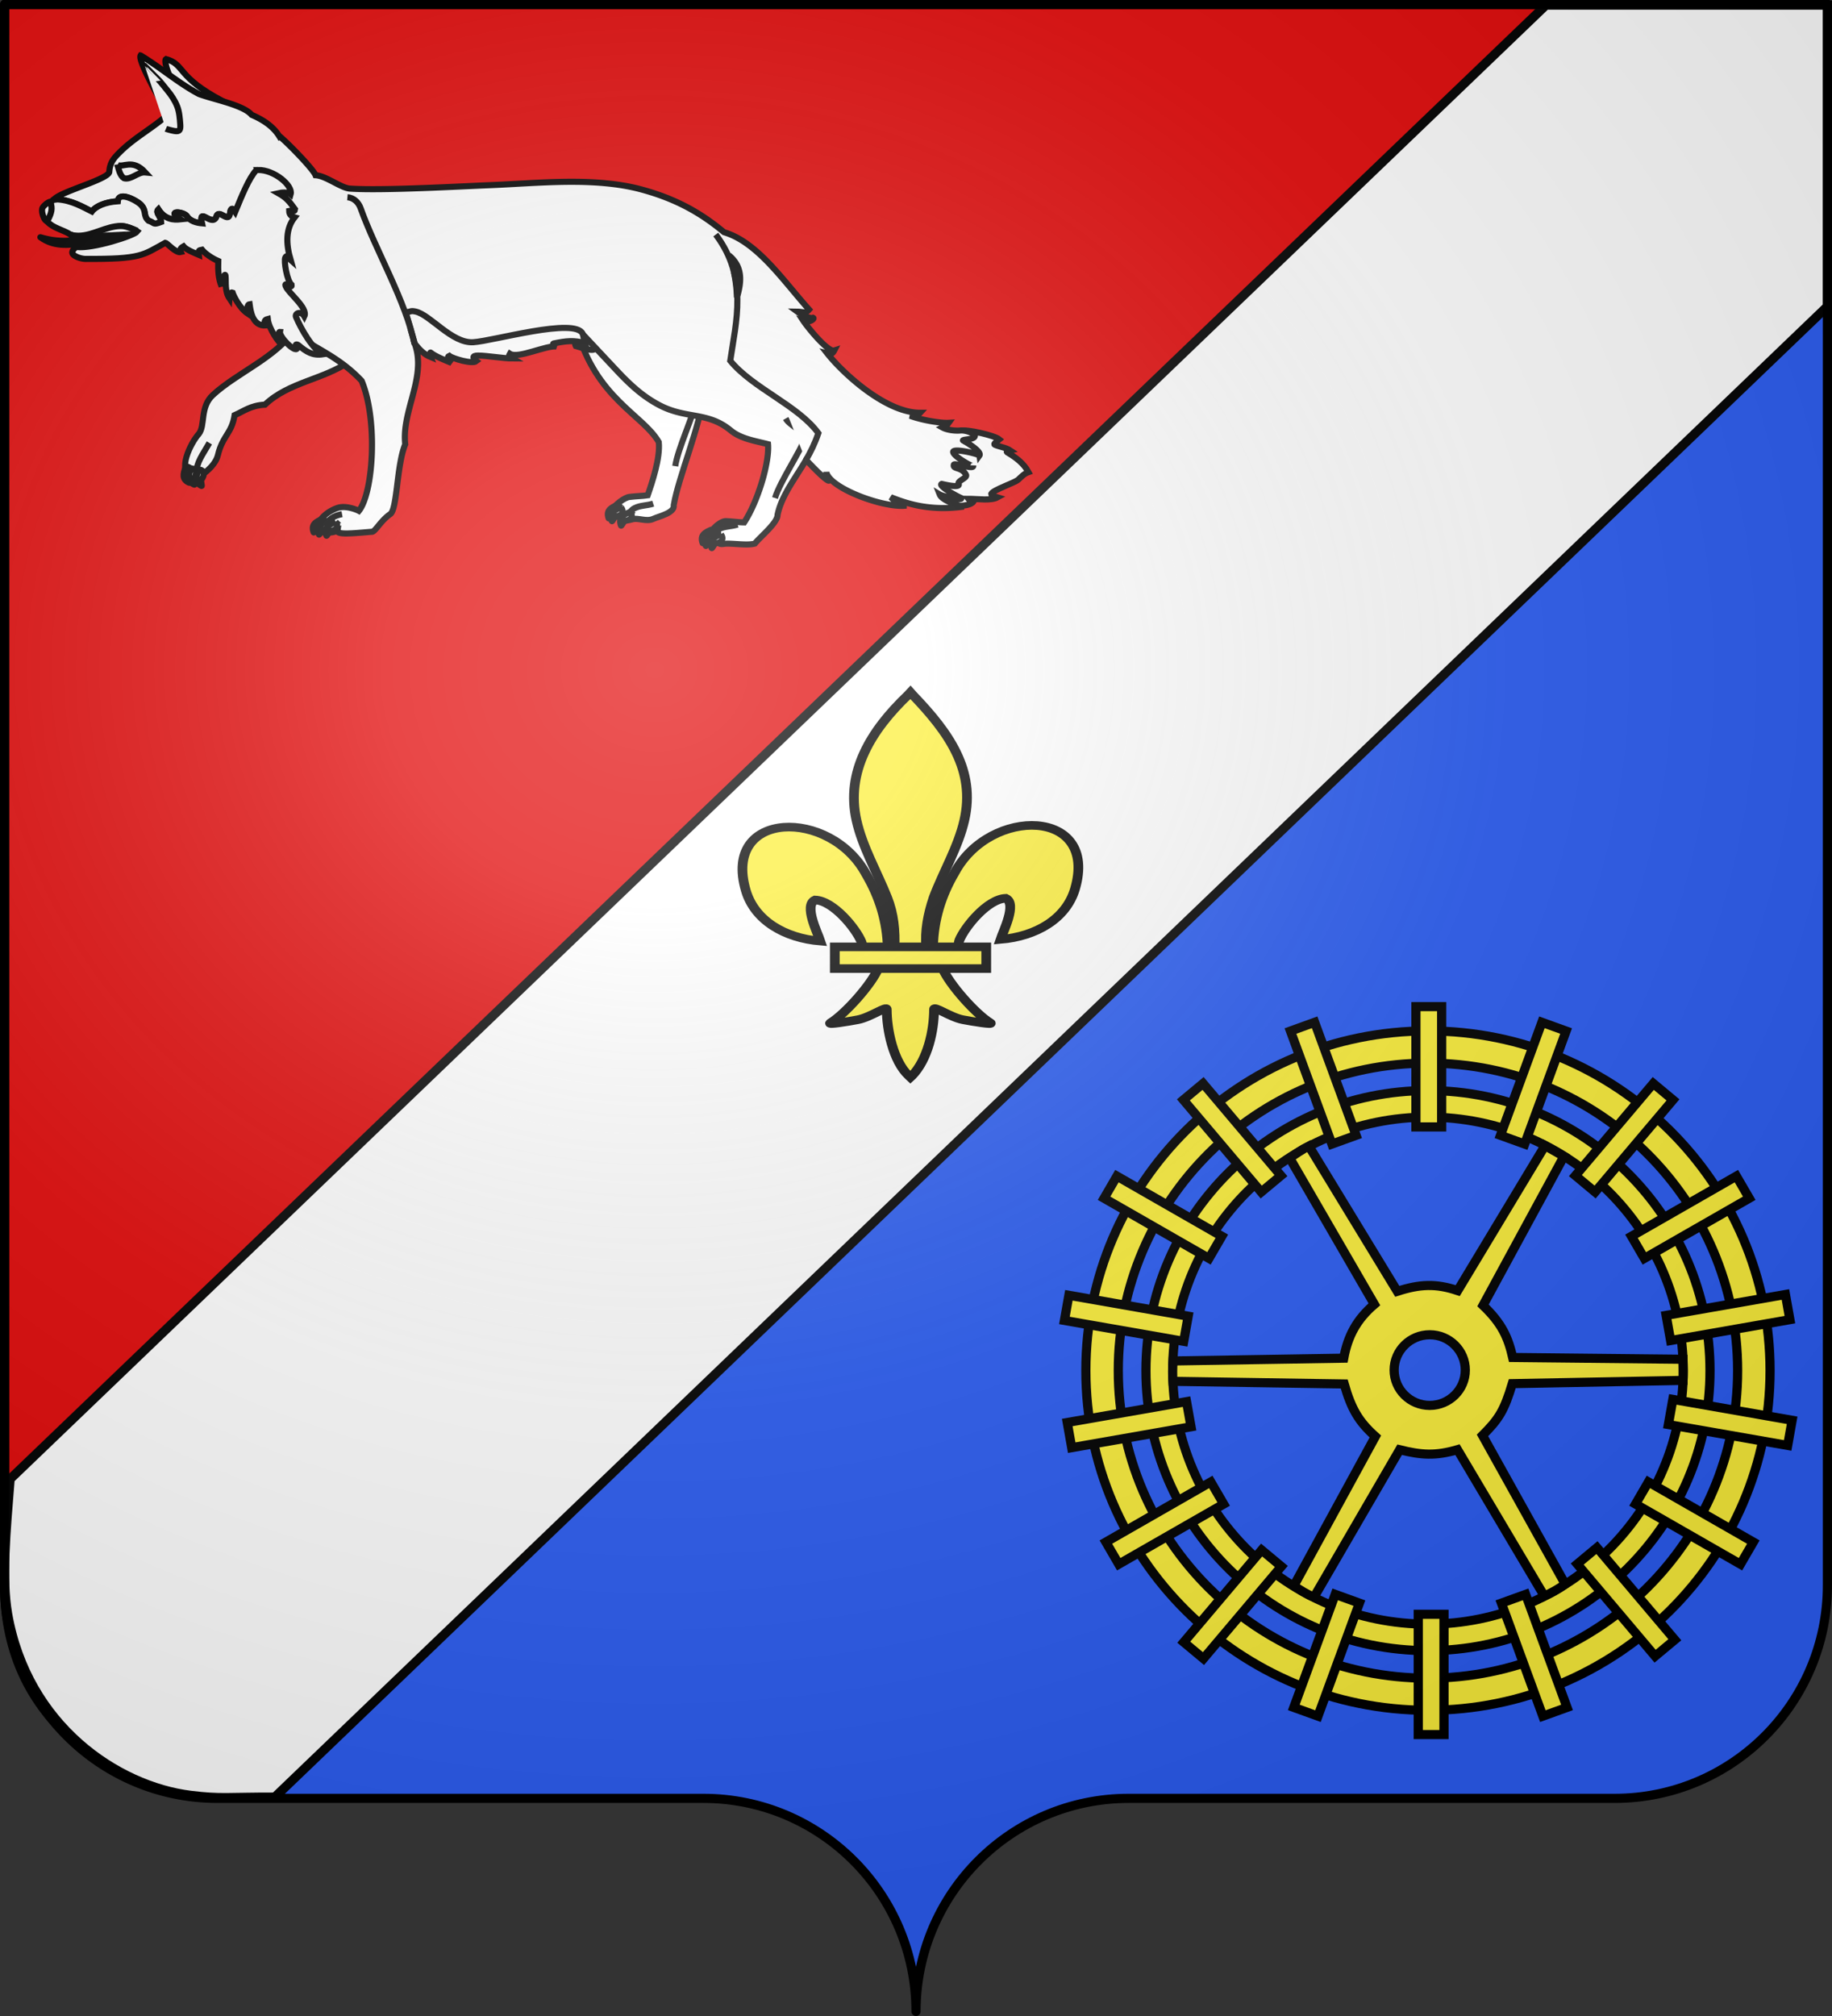 <svg xmlns="http://www.w3.org/2000/svg" xmlns:xlink="http://www.w3.org/1999/xlink" width="600" height="660" version="1.0"><rect width="100%" height="100%" fill="#333333" stroke="none"/><desc>Flag of Canton of Valais (Wallis)</desc><defs><pattern xlink:href="#e" id="d" patternTransform="matrix(1 0 0 1.204 -216.689 295.77)"/><pattern id="e" width="92" height="48.5" patternTransform="matrix(1 0 0 1.204 -394.986 852.248)" patternUnits="userSpaceOnUse"><g style="fill:#000;fill-opacity:1"><g style="fill:#000;fill-opacity:1"><path d="M-174.5 623.5v12M-144.5 623.5v12M-189.5 611.5v12M-159.5 611.5v12M-129.5 611.5v12M-174.5 599.5v12M-144.5 599.5v12M-204.5 623.5v12M-204.5 599.5v12" style="fill:#000;fill-opacity:1;fill-rule:evenodd;stroke:#000;stroke-width:1;stroke-linecap:butt;stroke-linejoin:miter;stroke-miterlimit:1;stroke-dasharray:none;stroke-opacity:1;display:inline" transform="translate(205 -599)"/></g><g style="fill:#000;fill-opacity:1"><path d="M-190 635.5v12h1v-12z" style="fill:#000;fill-opacity:1;fill-rule:evenodd;stroke:none;stroke-width:1;stroke-linecap:butt;stroke-linejoin:miter;stroke-miterlimit:1;stroke-opacity:1" transform="translate(205 -599)"/><path d="M-160 635.5v12h1v-12zM-130 635.5v12h1v-12z" style="fill:#000;fill-opacity:1;fill-rule:evenodd;stroke:none;stroke-width:1;stroke-linecap:butt;stroke-linejoin:miter;stroke-miterlimit:1;stroke-dasharray:none;stroke-opacity:1;display:inline" transform="translate(205 -599)"/></g><g style="fill:#000;fill-opacity:1"><path d="M-205 599v1h92v-1h-92M-205 611v1h92v-1h-92M-205 623v1h92v-1h-92M-205 635v1h92v-1h-92" style="fill:#000;fill-opacity:1;fill-rule:evenodd;stroke:none;stroke-width:1;stroke-linecap:butt;stroke-linejoin:miter;stroke-miterlimit:0;stroke-opacity:1;display:inline" transform="translate(205 -599)"/></g></g></pattern><pattern xlink:href="#j" id="i" patternTransform="matrix(2.597 0 0 2.894 -181.16 718.736)"/><pattern xlink:href="#k" id="n" patternTransform="matrix(.636 0 0 .472 -542.13 600.747)"/><pattern id="k" width="39.034" height="102.773" patternTransform="translate(-542.13 546.506)" patternUnits="userSpaceOnUse"><path d="M25.983 16.833v-8.56M11.941 16.833v-8.56M33.054 8.09V.772M19.584 8.09V.772M6.115 8.09V.772M25.983 34.174v-8.56M11.941 34.174v-8.56M33.054 25.403v-8.47M19.584 25.403v-8.47M6.115 25.403v-8.47M25.983 51.076v-8.56M11.941 51.076v-8.56M33.054 42.306v-8.47M19.584 42.306v-8.47M6.115 42.305v-8.47M25.983 68.307v-8.56M11.941 68.307v-8.56M33.054 59.537v-8.47M19.584 59.537v-8.47M6.115 59.537v-8.47M25.983 85.648v-8.56M11.941 85.648v-8.56M33.054 76.878v-8.47M19.584 76.878v-8.47M6.115 76.878v-8.47M33.054 94.21v-8.89M19.584 94.21v-8.89M6.115 94.21v-8.89M25.983 102.002v-7.793M11.941 102.002v-7.793M.772 8.177h37.49M.772 16.77h37.49M.772 25.364h37.49M.772 33.958h37.49M.772 42.552h37.49M.772 51.145h37.49M.772 59.74h37.49M.772 68.333h37.49M.772 76.927h37.49M.772 85.52h37.49M.772 94.114h37.49" style="fill:none;fill-rule:evenodd;stroke:#000;stroke-width:1.543;stroke-linecap:butt;stroke-linejoin:miter;stroke-miterlimit:4;stroke-dasharray:none;stroke-opacity:1"/></pattern><pattern id="o" width="24.828" height="48.532" patternTransform="translate(-542.13 600.747)" patternUnits="userSpaceOnUse"><path d="M-541.728 601.236h23.877v47.554h-23.877z" style="fill:#e3e4e5;fill-opacity:1;fill-rule:evenodd;stroke:none;stroke-width:1;stroke-miterlimit:4;stroke-dasharray:none;stroke-opacity:1" transform="translate(542.13 -600.747)"/><path d="M-542.13 600.747h24.828v48.532h-24.828z" style="fill:url(#n);stroke:none" transform="translate(542.13 -600.747)"/></pattern><pattern id="j" width="25.152" height="48.636" patternTransform="translate(-542.386 600.643)" patternUnits="userSpaceOnUse"><path d="M-542.13 600.747h24.828v48.532h-24.828z" style="fill:url(#o);stroke:none" transform="translate(542.386 -600.643)"/><path d="M-541.986 601.043h24.352" style="fill:none;fill-rule:evenodd;stroke:#000;stroke-width:.8;stroke-linecap:butt;stroke-linejoin:miter;stroke-miterlimit:4;stroke-dasharray:none;stroke-opacity:1" transform="translate(542.386 -600.643)"/></pattern><radialGradient xlink:href="#a" id="r" cx="285.186" cy="200.448" r="300" fx="285.186" fy="200.448" gradientTransform="matrix(1.551 0 0 1.35 -227.894 -51.264)" gradientUnits="userSpaceOnUse"/><linearGradient id="a"><stop offset="0" style="stop-color:white;stop-opacity:.314"/><stop offset=".19" style="stop-color:white;stop-opacity:.251"/><stop offset=".6" style="stop-color:#6b6b6b;stop-opacity:.125"/><stop offset="1" style="stop-color:black;stop-opacity:.125"/></linearGradient></defs><path d="M300 658.5c0-38.505 31.203-69.754 69.65-69.754h159.2c38.447 0 69.65-31.25 69.65-69.754V1.5H1.5v517.492c0 38.504 31.203 69.754 69.65 69.754h159.2c38.447 0 69.65 31.25 69.65 69.753" style="fill:#2b5df2;fill-opacity:1;fill-rule:nonzero;stroke:none;stroke-width:5;stroke-linecap:round;stroke-linejoin:round;stroke-miterlimit:4;stroke-dashoffset:0;stroke-opacity:1"/><path d="M598.5 1.368H1.5V518.86c0 22.683 9.11 40.898 25.868 53.64z" style="fill:#e20909;fill-opacity:1;fill-rule:nonzero;stroke:#000;stroke-width:3;stroke-linecap:round;stroke-linejoin:round;stroke-miterlimit:4;stroke-opacity:1;stroke-dasharray:none;stroke-dashoffset:0"/><g style="fill:#fff"><g style="display:inline;fill:#fff"><g style="display:inline;fill:#fff"><g style="fill:#fff"><path d="M1229.928 72.21 721.39 560.283c-15.553-.028-17.621.653-27.6-.58-24.01-2.967-53.533-22.805-59.905-59.387-2.01-11.542-.6-26.44.818-44.158l503.006-482.542h92.22z" style="fill:#fff;fill-opacity:1;fill-rule:evenodd;stroke:#000;stroke-width:3;stroke-linecap:butt;stroke-linejoin:miter;stroke-miterlimit:4;stroke-opacity:1;stroke-dasharray:none" transform="translate(-631.384 28.054)"/></g></g></g></g><path d="M-834.861-1039.862c-11.857.944-19.217 6.88-31.408 3.223 8.267 6.08 18.864-.782 32.713-1.119z" style="fill:#fff;fill-opacity:1;fill-rule:evenodd;stroke:#000;stroke-width:2;stroke-linecap:round;stroke-linejoin:round;stroke-miterlimit:4;stroke-opacity:1;stroke-dasharray:none" transform="translate(879.488 1114.302)"/><path d="M-646.33-940.982c-2.44.988-3.93 1.984-3.083 4.402.156.645.743-1.247 1.37-1.408 2.016-.376 2.791-1.483 1.713-2.994z" style="fill:#fff;fill-opacity:1;fill-rule:evenodd;stroke:#000;stroke-width:2;stroke-linecap:butt;stroke-linejoin:miter;stroke-opacity:1;stroke-miterlimit:4;stroke-dasharray:none" transform="translate(879.488 1114.302)"/><g style="stroke:#000;stroke-opacity:1;fill:#fff;stroke-width:3.602;stroke-miterlimit:4;stroke-dasharray:none"><path d="M-795.153-377.994c.762-1.488 1.786-3.494 4.036-4.615 3.467-1.729 7.499-1.445 11.14-2.65M-764.546-456.456c2.91 3.767 10.29 8.771 9.833 12.526-.802 6.607-10.51 26.58-12.105 36.887" style="fill:#fff;stroke:#000;stroke-width:3.602;stroke-linecap:butt;stroke-linejoin:miter;stroke-opacity:1;stroke-miterlimit:4;stroke-dasharray:none" transform="matrix(.548 0 0 .563 672.372 389.241)"/></g><g style="stroke:#000;stroke-opacity:1;fill:#fff;stroke-width:3.602;stroke-miterlimit:4;stroke-dasharray:none"><path d="M-795.217-527.476c3.854 2.97 45.74 75.803 45.426 78.595-2.072 18.404-15.054 48.124-17.931 64.525.826 4.465-9.032 6.556-11.98 7.875-4.583 2.105-8.985-.87-13.14.437-3.987 1.253-3.939-1.02-2.498-1.602-4.7 1.062-10.737-1.075-9.563-3.303 1.996-3.788 7.771-7.853 10.767-8.2 4.721-.547 7.288-.452 10.9-.977 2.528-7.241 7.592-21.691 6.599-30.894-9.372-15.892-37.568-25.313-49.077-65.947-.886-18.304 23.77-21.842 30.497-40.51z" style="fill:#fff;fill-opacity:1;fill-rule:evenodd;stroke:#000;stroke-width:3.602;stroke-linecap:butt;stroke-linejoin:miter;stroke-opacity:1;stroke-miterlimit:4;stroke-dasharray:none" transform="matrix(.548 0 0 .563 641.36 381.778)"/><path d="M-795.153-377.994c.762-1.488 1.786-3.494 4.036-4.615 3.467-1.729 7.499-1.445 11.14-2.65M-764.546-456.456c2.91 3.767 10.29 8.771 9.833 12.526-.802 6.607-10.51 26.58-12.105 36.887" style="fill:#fff;stroke:#000;stroke-width:3.602;stroke-linecap:butt;stroke-linejoin:miter;stroke-opacity:1;stroke-miterlimit:4;stroke-dasharray:none" transform="matrix(.548 0 0 .563 641.36 381.778)"/></g><path d="M-821.262-1085.368c-1.572-.241-4.947-8.954-3.862-9.598 6.36 1.792 3.224 5.697 18.512 13.731 1.695 7.39-12.312-2.965-14.65-4.133z" style="fill:#fff;fill-opacity:1;fill-rule:evenodd;stroke:#000;stroke-width:2;stroke-linecap:butt;stroke-linejoin:miter;stroke-miterlimit:4;stroke-opacity:1;stroke-dasharray:none" transform="translate(879.488 1114.302)"/><path d="M-564.78-973.252c1.782-.634 11.028 1.51 12.587 2.802-1.036.884-1.979 1.492-1.523 1.73 1.108.58 3.761.962 5.131 1.896-.736.173-1.577.24-.962.66 2.706 1.57 5.365 3.584 6.895 6.428-1.448.5-2.373 1.569-3.367 2.472-1.117 1.014-8.115 3.307-8.82 4.615.024.816.692.71 2.085 1.154-2.202 1.214-6.421.494-9.621.494.566.742 1.126.682 1.764.825-.8 1.295-3.427 1.356-4.17 1.483-18.163 3.06-7.612-23.672 0-24.56z" style="fill:#fff;fill-opacity:1;fill-rule:evenodd;stroke:#000;stroke-width:2;stroke-linecap:butt;stroke-linejoin:miter;stroke-opacity:1;stroke-miterlimit:4;stroke-dasharray:none" transform="translate(879.488 1114.302)"/><g style="stroke:#000;stroke-opacity:1;fill:#fff;stroke-width:3.602;stroke-miterlimit:4;stroke-dasharray:none"><path d="M-1053.093-487.021c-11.772 17.002-35.077 25.628-49.478 38.646-7.825 7.073-4.353 17.686-8.344 22.543-5.11 5.569-13.192 21.982-4.099 24.446 3.09.837 2.387-2.486 2.928-1.464.646 1.22 1.468 2.028 2.489 1.318 4.174-2.906 8.842-6.944 10.1-12.004 2.859-11.496 8.223-12.382 9.954-23.129 5.257-2.206 9.467-5.689 18.152-6.148 14.461-13.298 35.03-14.498 50.796-25.324-9.343-7.562-20.362-17.274-32.498-18.884z" style="fill:#fff;fill-opacity:1;fill-rule:evenodd;stroke:#000;stroke-width:3.602;stroke-linecap:butt;stroke-linejoin:miter;stroke-opacity:1;stroke-miterlimit:4;stroke-dasharray:none" transform="matrix(.548 0 0 .563 673.899 381.778)"/><path d="M-1104.62-420.562c-4.428 7.506-7.516 11.166-7.759 17.127" style="fill:#fff;stroke:#000;stroke-width:3.602;stroke-linecap:butt;stroke-linejoin:miter;stroke-opacity:1;stroke-miterlimit:4;stroke-dasharray:none" transform="matrix(.548 0 0 .563 673.899 381.778)"/></g><path d="M-688.302-1007.37c-1.402-.658-3.377 5.09-2.646 6.349 7.833 2.494 4.866.519 8.642.519-.227-3.773-4.4-4.347-5.996-6.868z" style="fill:#fff;fill-opacity:1;fill-rule:evenodd;stroke:#000;stroke-width:2;stroke-linecap:butt;stroke-linejoin:miter;stroke-opacity:1;stroke-miterlimit:4;stroke-dasharray:none" transform="translate(879.488 1114.302)"/><path d="M-833.429-1096.134c-1.017 1.585 6.386 14.74 9.055 19.194-4.807 4.374-10.677 7.43-15.405 12-2.45 2.368-3.718 3.807-3.92 6.896-.156 2.41-15.856 6.425-18.022 8.973 5.15-.014 9.273 2.494 12.323 4.01 1.264-1.694 4.345-3.088 8.507-3.36.282-3.54 6.431-.063 7.582 1.18 1.934 2.087.602 3.494 2.448 5.19 2.242.728 1.286 1.492 4.159.422-.08-2.01-2.01-3.023-.907-4.117 2.192 3.376 5.007 3.49 7.24 3.254-5.018-3.144 1.141-2.586 2.14-.985 1.016 1.579 3.122 2.135 4.912 2.287-1.225-5.504 3.071 1.06 4.62-1.935.807-3.477 4.325 2.777 4.622-1.882.432-1.732 1.178-.733 1.969.598l-5.238 9.483c10.668-3.358 19.182 36.903 28.344 32.495 6.276 3.705 12.287 6.756 17.955 12.808 5.363 12.85 3.834 36.648-.907 42.576-.629-.342-4.349-1.934-7.104-.933-2.493.906-5.641 2.78-7.017 6.809-.318.93 4.506 1.922 7.12.598-.191 1.396 4.436.93 11.143.37 1.133.213 2.871-3.556 6.144-5.806 2.305-1.585 2.096-16.178 4.895-22.837-1.21-10.794 6.827-21.634 3.304-32.389 16.522 6.064 35.313.911 54.84-3.642l11.125 11.858c5.078 5.413 8.986 8.704 13.812 11.277 8.917 4.756 15.924 2.073 23.518 8.357 3.35 2.774 8.107 3.434 12.22 4.504.513 5.833-3.27 18.678-7.804 25.599-2-.026-3.39-.295-5.991-.405-1.65-.07-4.943 2.63-5.905 5.384-.466 1.334 1.646 1.092 4.279.914-.829.197-1.305 1.491.958 1.144 2.36-.362 7.491.662 10.15-.106 1.537-2.004 7.494-6.821 7.429-9.377 1.285-6.313 5.78-11.903 9.345-18.033 3.538 3.817 6.928 7.036 7.48 6.809-.603-1.508-.977-1.888-.84-2.71 1.206 5.275 18.979 11.82 26.205 10.873-2.728-.455-3.598-1.288-5.1-2.727 4.613 1.783 12.203 4.698 23.91 3.061-1.044-.097-7.048-1.817-7.89-3.958.98.587 7.823 2.196 7 1.143-2.27-.99-7.563-4.123-6.332-4.61.34.062 6.428 1.63 5.494-.105-.259-.933 2.923-1.869 2.465-2.832-1.246-2.62-4.373-1.847-4.005-3.255-.14-.966 6.516 1.666 6.367.264-.104.56-6.823-3.313-6.573-4.627.504-1.155 8.497.8 8.575 1.284 1.051-1.457-5.45-5.035-5.374-4.979.402-.429 3.882-.24 3.885-1.495.362-.572-2.866-1.924-4.707-1.742-1.806.179-4.501-.191-5.939-1.003 1.048-.523 1.22-.333 2.071-1.513-2.274.14-8.266-.688-12.648-2.305 1.565.067 2.299.11 3.303-.985-11.221.046-25.308-12.95-30.432-19.458 1.322.318 1.768.127 2.31-.933-2.038.65-8.604-7.446-10.047-9.606 1.883.638 3.818-.848 3.115-1.09-.593.311-2.987-.407-5.151-2.006 2.063.032 2.59.764 3.834-.686-8.575-9.605-16.949-22.12-27.865-25.335-8.28-6.926-16.492-11.064-26.633-13.88-15.744-4.375-34.674-2.087-50.851-1.479-7.441.28-34.51 1.812-44.913 1.091-3.026-.144-7.84-4.175-11.365-4.38-.896-2.21-9.325-10.779-11.93-12.88l-.016.018c-1.647-2.62-4.43-4.962-8.969-6.897-2.728-3.25-12.295-4.984-17.27-6.826-6.573-3.46-12.721-8.797-19.101-12.614zm193 65.712c4.24 3.741 3.778 8.49 2.293 13.494-.112-3.65-.606-7.395-1.745-10.996a26 26 0 0 0-.548-2.498z" style="fill:#fff;fill-opacity:1;fill-rule:evenodd;stroke:#000;stroke-width:2;stroke-linecap:butt;stroke-linejoin:miter;stroke-opacity:1;stroke-miterlimit:4;stroke-dasharray:none" transform="translate(879.488 1114.302)"/><path d="M-746.62-1012.069c1.004 3.205 1.962 7.038 3.046 10.384 1.49 1.874 2.98 3.412 5.131 4.286-.41-1.035-.126-1.599 0-1.484 1.304 1.189 5.121 2.683 6.815 3.38-.947-1.124-1.63-1.891-.721-2.308 1.036.874 7.519 2.828 8.9 1.73-1.215-.936-1.55-1.813.48-1.813 3.079 0 8.184.948 11.345.948-1.51-.901-1.153-.94-.842-1.524 2.634 1.698 11.855-2.859 15.234-2.39-.71-.397-1.435-.777-.962-.99 4.121-.856 6.836-1.155 10.262-.081-.32-.99-.4-2.102-.721-3.091-2.41-5.464-29.183 2.342-35.84 2.76-7.005.442-14.069-9.02-18.92-10.053-1.802-.384-1.426.141-3.208.247z" style="fill:#fff;fill-opacity:1;fill-rule:evenodd;stroke:#000;stroke-width:2;stroke-linecap:butt;stroke-linejoin:miter;stroke-opacity:1;stroke-miterlimit:4;stroke-dasharray:none" transform="translate(879.488 1114.302)"/><path d="M-772.754-942.025c.468-2.286 2.816-3.492 5.292-3.956M-765.703-1049.731c2.135.19 3.643 1.695 4.33 3.626 4.804 13.514 14.89 30.59 17.638 44.503" style="fill:#fff;stroke:#000;stroke-width:2;stroke-linecap:butt;stroke-linejoin:miter;stroke-opacity:1;stroke-miterlimit:4;stroke-dasharray:none" transform="translate(879.488 1114.302)"/><path d="M-832.077-1092.712c.01-.019 2.41 2.42 4.3 4.318 1.086 1.09 2.006 2.378 2.944 3.491 1.45 1.72 2.564 3.4 3.375 5.414.694 1.726.877 4.033 1.005 5.896.128 1.864-.167 2.45-1.851 2.192-.886-.136-2.63-.624-2.853-.72" style="fill:#fff;stroke:#000;stroke-width:2;stroke-linecap:butt;stroke-linejoin:miter;stroke-miterlimit:4;stroke-opacity:1;stroke-dasharray:none" transform="translate(879.488 1114.302)"/><path d="M-841.003-1060.34c1.846 1.099 4.827-2.163 9.1 2.48-2.35-.233-4.687 2.567-6.988 1.905-1.234-.775-1.724-2.776-2.112-4.386z" style="fill:#fff;fill-opacity:1;fill-rule:evenodd;stroke:#000;stroke-width:2;stroke-linecap:butt;stroke-linejoin:miter;stroke-miterlimit:4;stroke-opacity:1;stroke-dasharray:none;stroke-dashoffset:0;marker:none;visibility:visible;display:inline;overflow:visible" transform="translate(879.488 1114.302)"/><path d="M-850.747-1032.956c-.93-.013-1.154-1.92-.685-2.994.793 1.547 2.772 2.28 2.055 2.906-.151.156-1.172.139-1.37.088zM-854.173-1037.446c.009.87.862 1.758 1.563 2.157.09-.656-.05-1.248-.022-2.157-.21-.483-1.334-.484-1.541 0z" style="fill:#fff;fill-opacity:1;fill-rule:evenodd;stroke:#000;stroke-width:2;stroke-linecap:butt;stroke-linejoin:miter;stroke-opacity:1;stroke-miterlimit:4;stroke-dasharray:none" transform="translate(879.488 1114.302)"/><path d="M-795.012-1058.653c-.172.01-.343 0-.513.017-2.463 2.674-4.695 8.295-6.932 13.688-.659-1.01-1.257-1.531-1.626-.053-.297 4.659-3.816-1.595-4.622 1.882-1.55 2.994-5.846-3.569-4.62 1.935-1.79-.152-3.897-.709-4.913-2.287-.998-1.602-7.157-2.16-2.14.985-2.232.237-5.048.122-7.24-3.254-1.102 1.093.827 2.107.907 4.117-2.872 1.07-1.916.306-4.159-.423-1.846-1.695-.513-3.102-2.447-5.19-.792-.854-3.937-2.767-5.922-2.727-.903.018-1.573.442-1.66 1.548-4.162.272-7.244 1.666-8.507 3.36-2.835-1.409-6.594-3.674-11.245-3.975-.478.06-1.01.118-1.455.176-2.199 1.832-3.449 4.563-1.9 7.125 2.092 2.215 5.227 2.635 7.702 4.275 1.663.535 3.172.668 4.727.344.322-.067 9.544-3.046 11.61-3.16 1.479-.082 4.266.88 5.468 1.727-1.055 1.409-14.719 5.765-19.907 5.104-.649.308-1.188.89-1.388 1.552-.401 1.326 2.817 2.334 4.151 2.343 18.594.12 18.863-1.21 26.302-5.271.625.1 3.439 3.453 5.066 3.044-.498-1.079.296-1.527.873-1.865.92 1.13 4.06 2.348 5.032 2.762-.134-1.486-.099-1.434 1.044-1.671.974 1.203 3.127 2.747 5.323 3.694-.101 2.926.024 5.847 1.096 8.287-.16-1.755 1.142-4.706 1.283-3.449.21 2.198-.3 5.062 1.284 7.407.117-1.44.421-2.153 1.027-1.9.298.967 2.216 5.052 4.98 6.897-.196-.74-.42-2.951.6-3.097.293 2.059.843 7.333 5.46 6.967-.815-.906-.784-1.84.479-2.146.387 3.48 3.928 7.982 4.04 7.829-.313-1.081-.78-3.656-.035-3.59-.244 1.645 4.999 7.002 5.648 5.367-1.093-1.406-.15-1.453.411-1.003 2.546 2.146 4.597 3.484 8.01 2.973-3.352-1.564-7.156-8.3-8.814-12.192-.534-1.252 1.633-2.142 2.721-.246 1.298-2.724-5.209-7.576-6.093-9.817-.752-1.906 2.2 1.186 1.917-.493-1.537-1.286-2.584-7.864-2.071-8.902.548-1.112.832.029 1.763.827-1.594-5.523-1.628-10.269 1.283-14.004-1.107-.32-1.75-.945-1.763-2.147.6-.154 1.81.623 1.917-.493-1.822-2.497-2.686-3.712-5.46-5.278.897-.206 3.124-.473 4.023.335.811-2.814-5.388-8.045-10.715-7.935z" style="fill:#fff;fill-opacity:1;fill-rule:evenodd;stroke:#000;stroke-width:2;stroke-linecap:butt;stroke-linejoin:miter;stroke-opacity:1;stroke-miterlimit:4;stroke-dasharray:none" transform="translate(879.488 1114.302)"/><path d="M-862.94-1047.975c.14-.95-2.403.99-2.676 1.84-.544 1.694 1.341 5.738 1.946 3.564 1.025-1.909 1.42-3.576.73-5.404z" style="fill:#fff;fill-opacity:1;fill-rule:evenodd;stroke:#000;stroke-width:2;stroke-linecap:butt;stroke-linejoin:miter;stroke-miterlimit:4;stroke-opacity:1;stroke-dasharray:none" transform="translate(879.488 1114.302)"/><g style="stroke:#000;stroke-width:2.265;stroke-miterlimit:4;stroke-opacity:1;stroke-dasharray:none;fill:#fff"><path d="M-1162.131-473.06c.486.064 1.143.145 3.176-.657 5.023-1.98 8.361-6.895 13.427-8.891 2.049-.807 4.343-.544 6.532-.544" style="fill:#fff;stroke:#000;stroke-width:2.265;stroke-linecap:butt;stroke-linejoin:miter;stroke-miterlimit:4;stroke-opacity:1;stroke-dasharray:none" transform="matrix(.815 .316 -.307 .838 824.937 840.394)"/></g><g style="fill:#fff;stroke:#000;stroke-opacity:1;stroke-width:3.602;stroke-miterlimit:4;stroke-dasharray:none"><path d="M-809.613-870.228c2.285 4.175 12.333 8.058 11.297 11.695-1.823 6.4-14.529 24.615-17.713 34.547M-853.555-801.335c.763-1.488 1.787-3.494 4.036-4.615 3.468-1.729 7.5-1.445 11.141-2.65" style="fill:#fff;stroke:#000;stroke-width:3.602;stroke-linecap:butt;stroke-linejoin:miter;stroke-opacity:1;stroke-miterlimit:4;stroke-dasharray:none" transform="matrix(.548 0 0 .563 700.997 626.953)"/></g><path d="M-645.067-1037.512c10.669 14.134 6.605 28.6 4.744 41.308 7.385 9.036 22.14 14.564 28.854 23.708-1.23 3.589-2.453 5.973-4.1 8.885" style="fill:#fff;stroke:#000;stroke-width:2;stroke-linecap:butt;stroke-linejoin:miter;stroke-opacity:1;stroke-miterlimit:4;stroke-dasharray:none" transform="translate(879.488 1114.302)"/><path d="M-645.29-940.092c-2.441.988-3.93 1.984-3.084 4.403.157.644.744-1.248 1.37-1.41 2.016-.374 2.792-1.482 1.714-2.993zM-677.096-949.09c-2.44.988-3.93 1.984-3.083 4.402.156.645.743-1.247 1.37-1.408 2.016-.375 2.792-1.483 1.713-2.994z" style="fill:#fff;fill-opacity:1;fill-rule:evenodd;stroke:#000;stroke-width:2;stroke-linecap:butt;stroke-linejoin:miter;stroke-opacity:1;stroke-miterlimit:4;stroke-dasharray:none" transform="translate(879.488 1114.302)"/><path d="M-676.056-948.2c-2.441.988-3.93 1.984-3.084 4.403.157.644.744-1.248 1.37-1.409 2.017-.375 2.792-1.483 1.714-2.994zM-773.718-944.511c-2.44.987-3.93 1.983-3.083 4.402.156.644.743-1.248 1.37-1.409 2.016-.375 2.792-1.482 1.713-2.993z" style="fill:#fff;fill-opacity:1;fill-rule:evenodd;stroke:#000;stroke-width:2;stroke-linecap:butt;stroke-linejoin:miter;stroke-opacity:1;stroke-miterlimit:4;stroke-dasharray:none" transform="translate(879.488 1114.302)"/><path d="M-771.993-943.797c-2.44.988-3.93 1.984-3.084 4.402.157.644.744-1.247 1.37-1.409 2.017-.375 2.792-1.482 1.714-2.993zM-818.603-961.627c-.984 2.5-1.306 4.295.983 5.33.563.326-.368-1.414-.05-1.992 1.123-1.761.875-3.102-.933-3.338z" style="fill:#fff;fill-opacity:1;fill-rule:evenodd;stroke:#000;stroke-width:2;stroke-linecap:butt;stroke-linejoin:miter;stroke-opacity:1;stroke-miterlimit:4;stroke-dasharray:none" transform="translate(879.488 1114.302)"/><path d="M-816.917-960.997c-.983 2.5-1.305 4.296.984 5.33.562.327-.369-1.413-.05-1.992 1.123-1.76.875-3.101-.933-3.338zM-643.37-939.376c-2.441.988-3.93 1.984-3.084 4.403.157.644.744-1.248 1.37-1.41 2.017-.374 2.792-1.482 1.714-2.993zM-673.056-946.734c-2.44.988-3.93 1.984-3.083 4.402.157.645.744-1.247 1.37-1.408 2.016-.375 2.792-1.483 1.713-2.994zM-769.544-943.426c-2.441.988-3.93 1.984-3.084 4.402.157.645.744-1.247 1.37-1.408 2.017-.375 2.792-1.483 1.714-2.994z" style="fill:#fff;fill-opacity:1;fill-rule:evenodd;stroke:#000;stroke-width:2;stroke-linecap:butt;stroke-linejoin:miter;stroke-opacity:1;stroke-miterlimit:4;stroke-dasharray:none" transform="translate(879.488 1114.302)"/><path d="M-814.272-960.625c-1.118 2.439-1.537 4.213.693 5.378.543.358-.291-1.433.057-1.992 1.218-1.694 1.043-3.046-.75-3.386z" style="fill:#fff;fill-opacity:1;fill-rule:evenodd;stroke:#000;stroke-width:2;stroke-linecap:butt;stroke-linejoin:miter;stroke-opacity:1;stroke-miterlimit:4;stroke-dasharray:none" transform="translate(879.488 1114.302)"/><g style="stroke:#000;stroke-opacity:1;stroke-width:20.406;stroke-miterlimit:4;stroke-dasharray:none"><path d="M407.03 608.7c1.424-61.957 16.75-119.54 45.289-174.11 74.714-157.185 302.92-153.431 252.615 38.812-18.537 70.84-81.509 112.474-156.319 119.615 5.4-18.665 35.1-84.652 11.125-97.562-38.339 1.449-85.945 67.706-97.393 99.301-1.653 4.536-1.19 9.778-3.036 14.24" style="fill:#fcef3c;fill-opacity:1;fill-rule:evenodd;stroke:#000;stroke-width:20.406;stroke-linecap:butt;stroke-linejoin:miter;stroke-miterlimit:4;stroke-opacity:1;stroke-dasharray:none;display:inline" transform="matrix(.156 0 0 .138 242.094 225.713)"/><g style="display:inline;stroke:#000;stroke-opacity:1;stroke-width:20.406;stroke-miterlimit:4;stroke-dasharray:none"><g style="fill:#fcef3c;fill-opacity:1;stroke:#000;stroke-width:20.406;stroke-miterlimit:4;stroke-opacity:1;stroke-dasharray:none"><path d="M350.523 657.372c-1.425-61.956-16.751-119.54-45.29-174.108-74.714-157.186-302.92-153.432-252.615 38.81 18.537 70.84 81.509 112.475 156.319 119.616-5.4-18.665-35.1-84.652-11.124-97.562 38.338 1.449 85.944 67.706 97.392 99.301 1.653 4.536 1.19 9.778 3.036 14.24" style="fill:#fcef3c;fill-opacity:1;fill-rule:evenodd;stroke:#000;stroke-width:20.406;stroke-linecap:butt;stroke-linejoin:miter;stroke-miterlimit:4;stroke-opacity:1;stroke-dasharray:none" transform="matrix(.156 0 0 .138 236.072 219.547)"/><path d="M393.626 57.12c-78.714 84.85-131.565 182.962-108.781 298.031 12.57 63.484 43.041 122.28 64.53 183.438 13.437 38.37 16.873 78.452 15.282 118.781h66.781c-3.196-40.626 3.807-79.998 15.282-118.781 20.474-61.538 51.625-119.906 64.53-183.438 24.129-118.779-32.506-208.36-108.437-297.656l-4.64-5.918z" style="fill:#fcef3c;fill-opacity:1;fill-rule:nonzero;stroke:#000;stroke-width:20.406;stroke-linecap:butt;stroke-linejoin:miter;stroke-miterlimit:4;stroke-opacity:1;stroke-dasharray:none" transform="matrix(.156 0 0 .138 236.072 219.547)"/><path d="M331.345 704.401c-13.962 39.13-70.889 110.792-101.125 131.22-7.843 5.297 37.486-3.052 57.78-7.5 26.62-5.835 61.218-34.198 60.407-24.188-.075 45.838 12.811 122.324 46.406 157.468l3.182 3.388 3.287-3.388c33.578-39.17 46.238-108.042 46.406-157.468-.81-10.01 33.788 18.353 60.407 24.187 20.295 4.449 65.623 12.798 57.78 7.5-30.236-20.427-87.131-92.089-101.093-131.219z" style="fill:#fcef3c;fill-opacity:1;fill-rule:evenodd;stroke:#000;stroke-width:20.406;stroke-linecap:butt;stroke-linejoin:miter;stroke-miterlimit:4;stroke-opacity:1;stroke-dasharray:none" transform="matrix(.156 0 0 .138 236.072 219.547)"/><path d="M239.352 655.379H557.24v51.503H239.352z" style="fill:#fcef3c;fill-opacity:1;stroke:#000;stroke-width:20.406;stroke-miterlimit:4;stroke-opacity:1;stroke-dasharray:none" transform="matrix(.156 0 0 .138 236.072 219.547)"/></g></g></g><g style="display:inline;stroke:#000;stroke-opacity:1;stroke-width:4.48;stroke-miterlimit:4;stroke-dasharray:none"><g style="stroke:#000;stroke-opacity:1;stroke-width:4.48;stroke-miterlimit:4;stroke-dasharray:none"><path d="M299.98 41.65c-92.03 0-166.711 74.69-166.711 166.73s74.68 166.731 166.711 166.731 166.75-74.69 166.75-166.73S392.01 41.65 299.98 41.65zm0 15.809c83.307 0 150.943 67.606 150.943 150.922 0 83.315-67.636 150.96-150.943 150.96-83.306 0-150.904-67.645-150.904-150.96S216.674 57.459 299.98 57.459z" style="fill:#fcef3c;fill-opacity:1;stroke:#000;stroke-width:4.48;stroke-linejoin:round;stroke-miterlimit:4;stroke-opacity:1;stroke-dasharray:none;display:inline" transform="matrix(.672 0 0 .667 266.074 309.72)"/><g style="stroke:#000;stroke-opacity:1;stroke-width:4.48;stroke-miterlimit:4;stroke-dasharray:none"><path d="M292.224 70.93c-75.868 0-137.434 61.574-137.434 137.45 0 75.877 61.566 137.45 137.434 137.45 75.869 0 137.466-61.573 137.466-137.45S368.093 70.93 292.224 70.93zm0 13.033c68.676 0 124.435 55.734 124.435 124.418S360.9 332.829 292.224 332.829s-124.403-55.764-124.403-124.448S223.548 83.963 292.224 83.963z" style="fill:#fcef3c;fill-opacity:1;stroke:#000;stroke-width:4.48;stroke-miterlimit:4;stroke-opacity:1;stroke-dasharray:none;display:inline" transform="matrix(.672 0 0 .667 271.291 309.72)"/><path d="m349.281 97.969-42.562 71.156c-10.627-3.608-18.505-3.207-29.438.344l-43.094-71.313c-3.375 1.706-6.46 3.908-9.375 5.844l41.313 71.844c-8.664 7.447-12.948 15.591-14.937 26.437l-83.189 1.36c-.247 3.505-.292 6.847-.046 10l83.453 1.297c3.499 12.376 7.135 18.506 15.188 25.78L226.875 314c2.846 2 6.418 4.244 9.813 5.594l41.75-72.375c10.475 2.601 17.437 3.15 28.187-.031l42.344 71.875c3.433-1.631 6.413-3.13 10.156-5.907l-40.312-72.969c8.03-8.088 10.593-12.207 14.53-25.406l83.22-1.594c.104-3.156.04-7.043-.032-10.375l-83-.875c-2.204-9.684-5.13-16.582-14.468-25.562l39.437-73.156zm-56.187 92.812c9.571 0 17.344 7.772 17.344 17.344s-7.773 17.344-17.344 17.344-17.344-7.772-17.344-17.344 7.772-17.344 17.344-17.344z" style="fill:#fcef3c;fill-opacity:1;stroke:#000;stroke-width:4.48;stroke-linejoin:miter;stroke-miterlimit:4;stroke-opacity:1;stroke-dasharray:none" transform="matrix(.672 0 0 .667 271.291 309.72)"/></g></g><g style="stroke:#000;stroke-opacity:1;stroke-width:4.48;stroke-miterlimit:4;stroke-dasharray:none"><path d="M294.13 29.73h12.54v59.04h-12.54zM232.988 41.71l11.782-4.289L264.963 92.9l-11.783 4.288zM180.788 75.505l9.606-8.06 37.95 45.226-9.606 8.06zM142.139 123.786l6.269-10.86 51.13 29.52-6.27 10.86zM122.817 183.765l2.177-12.349 58.142 10.252-2.177 12.349zM126.373 246.205l-2.177-12.348 58.142-10.252 2.177 12.348zM149.299 303.402l-6.27-10.859 51.13-29.519 6.27 10.859zM190.59 349.739l-9.605-8.06 37.949-45.227 9.605 8.06zM246.39 377.982l-11.782-4.288 20.192-55.479 11.783 4.289zM307.81 387.022h-12.54v-59.04h12.54zM367.773 373.694l-11.782 4.288-20.193-55.478 11.783-4.289zM420.306 340.492l-9.605 8.06-37.95-45.227 9.606-8.06zM458.569 292.543l-6.27 10.86-51.13-29.52 6.27-10.859zM477.484 232.763l-2.177 12.348-58.142-10.252 2.177-12.348zM474.218 171.02l2.177 12.349-58.142 10.252-2.177-12.349zM450.314 112.927l6.27 10.859-51.13 29.52-6.27-10.86z" style="fill:#fcef3c;fill-opacity:1;fill-rule:evenodd;stroke:#000;stroke-width:4.48;stroke-linecap:butt;stroke-linejoin:miter;stroke-miterlimit:4;stroke-opacity:1;stroke-dasharray:none;display:inline" transform="matrix(.672 0 0 .667 266.075 309.72)"/><path d="m409.81 67.445 9.605 8.06-37.95 45.226-9.604-8.06z" style="fill:#fcef3c;fill-opacity:1;fill-rule:evenodd;stroke:#000;stroke-width:4.48;stroke-linecap:butt;stroke-linejoin:miter;stroke-miterlimit:4;stroke-opacity:1;display:inline;stroke-dasharray:none" transform="matrix(.672 0 0 .667 266.075 309.72)"/><path d="m355.535 37.421 11.782 4.289-20.192 55.478-11.783-4.288z" style="fill:#fcef3c;fill-opacity:1;fill-rule:evenodd;stroke:#000;stroke-width:4.48;stroke-linecap:butt;stroke-linejoin:miter;stroke-miterlimit:4;stroke-opacity:1;stroke-dasharray:none;display:inline" transform="matrix(.672 0 0 .667 266.075 309.72)"/></g></g><path d="M1.5 1.5V518.99c0 38.505 31.203 69.755 69.65 69.755h159.2c38.447 0 69.65 31.25 69.65 69.754 0-38.504 31.203-69.754 69.65-69.754h159.2c38.447 0 69.65-31.25 69.65-69.755V1.5z" style="fill:url(#r);fill-opacity:1;fill-rule:evenodd;stroke:none;stroke-width:3;stroke-linecap:butt;stroke-linejoin:miter;stroke-miterlimit:4;stroke-dasharray:none;stroke-opacity:1"/><path d="M300 658.5c0-38.504 31.203-69.754 69.65-69.754h159.2c38.447 0 69.65-31.25 69.65-69.753V1.5H1.5v517.493c0 38.504 31.203 69.753 69.65 69.753h159.2c38.447 0 69.65 31.25 69.65 69.754" style="fill:none;fill-opacity:1;fill-rule:nonzero;stroke:#000;stroke-width:3;stroke-linecap:round;stroke-linejoin:round;stroke-miterlimit:4;stroke-dasharray:none;stroke-dashoffset:0;stroke-opacity:1"/></svg>